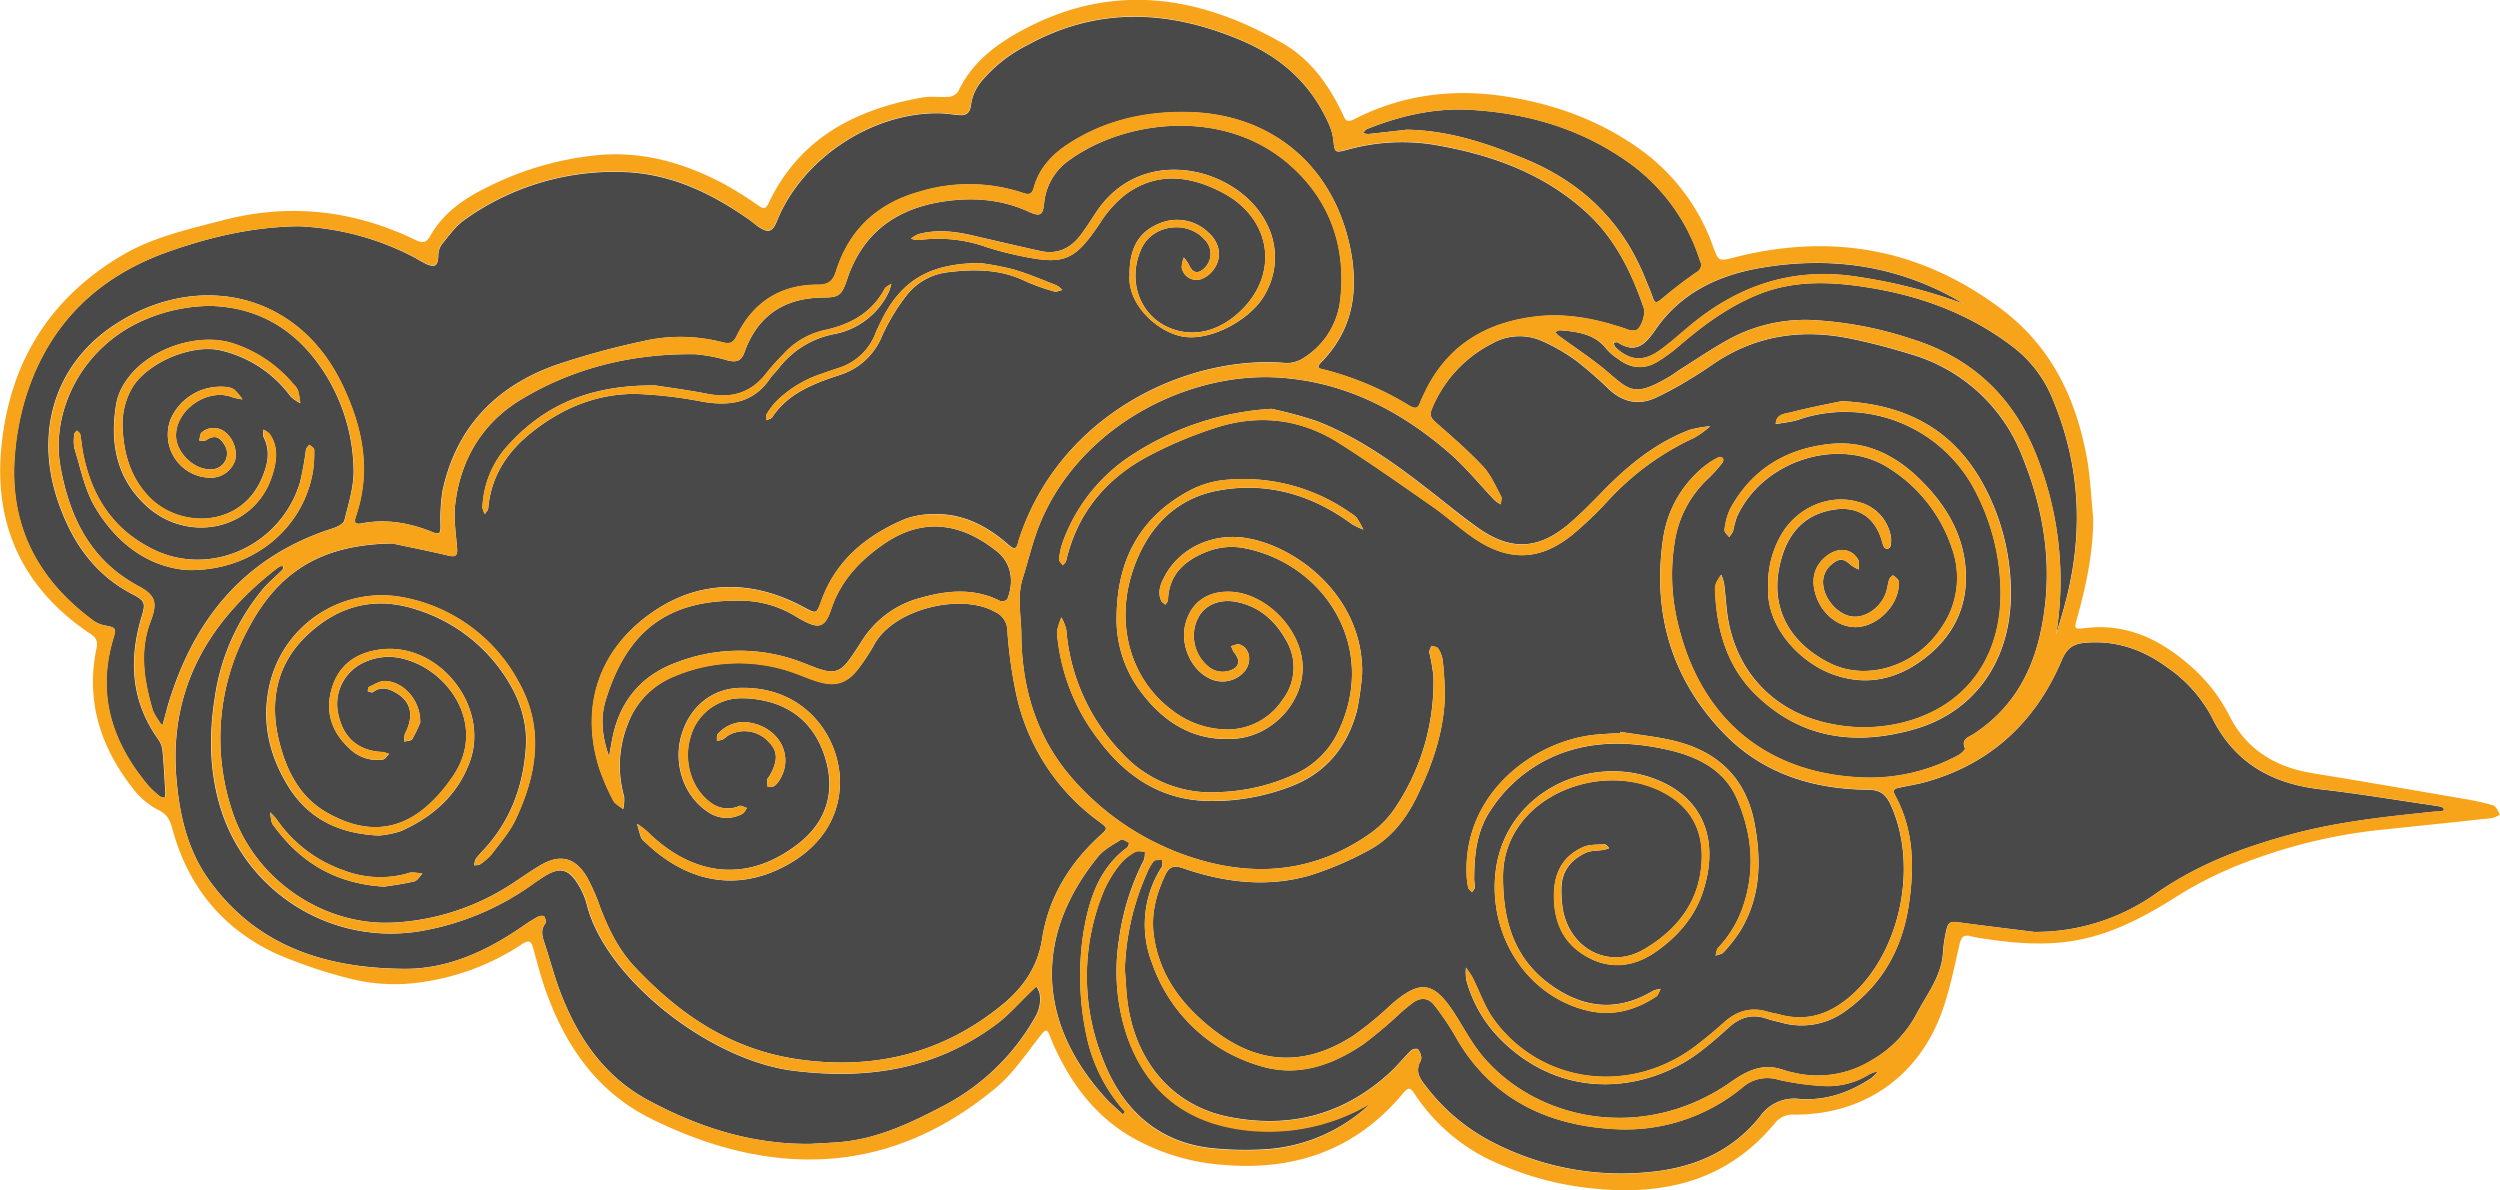 <?xml version="1.0" encoding="UTF-8"?> <svg xmlns="http://www.w3.org/2000/svg" id="Layer_1" data-name="Layer 1" viewBox="0 0 546.8 260.34"> <defs> <style>.cls-1{fill:#494949;}.cls-2{fill:#f7a41a;}</style> </defs> <path class="cls-1" d="M522.67,424.52c-5.3-.67-10.6-1.3-15.89-2-2.64-.37-2.95-.27-3.47,2.33a29.16,29.16,0,0,0-.57,4.15c-.31,5.2-3.51,9.13-5.79,13.46a25.58,25.58,0,0,1-9.81,10.14A22.47,22.47,0,0,1,470,455.29a15.49,15.49,0,0,1-2-.52c-4.4-1.62-7.82-.11-11.57,2.52-18.81,13.23-42.21,8.81-54.36-5.56-2.38-2.82-4.12-6.18-6.13-9.31-4.63-7.19-7.6-7.55-14.11-1.81a71.5,71.5,0,0,1-8.08,6.61c-10.84,7-21.16,6.32-31.2-1.78-6.46-5.21-11.14-11.45-12.39-19.92-.71-4.82.46-9.22,2.49-13.49.82-1.73,1.81-2.16,3.85-1.45,9.08,3.14,18.41,4.28,27.77,1.58a71.77,71.77,0,0,0,12.47-5.28c5-2.57,8.42-6.81,10.89-11.87,3.25-6.65,5.68-13.53,6.11-20.95a64.74,64.74,0,0,0-.44-9,6,6,0,0,0-1-2.55c-.23-.36-.95-.39-1.46-.56-.16.48-.51,1-.45,1.45a48.35,48.35,0,0,1,.9,5.13,49.35,49.35,0,0,1-8.47,29,21.93,21.93,0,0,1-5.89,5.83c-11.17,7.66-23.43,9.18-36.32,5.53a58.77,58.77,0,0,1-28-17.58c-8.05-9-11.36-20-11.46-31.8,0-4.05-1-8.24.29-12.29s2.24-8.32,3.89-12.26c8.87-21.14,32.18-32.85,51.86-31.7,14.53.86,26.8,7.17,37.59,16.53,3.58,3.1,6.6,6.87,9.89,10.31A7.52,7.52,0,0,0,406,331c0-.6.32-1.33.07-1.78-1.21-2.23-2.24-4.68-3.93-6.5-3.16-3.38-6.69-6.44-10.18-9.5-1.09-1-1.65-1.59-1-3.15a28,28,0,0,1,13.22-14.27,12.15,12.15,0,0,1,11-.46,40.48,40.48,0,0,1,7.48,4.36,92.51,92.51,0,0,1,7.09,6.2c3.07,2.8,6.48,3.53,10.29,1.73,1.88-.89,3.74-1.87,5.54-2.92,2.2-1.3,4.39-2.64,6.48-4.1,9.34-6.54,19.64-8.11,30.61-5.82,4.43.92,8.82,2.07,13.14,3.42a37.2,37.2,0,0,1,24.3,22.41c5.1,12.54,6.89,25.55,3.83,39-2.08,9.08-6.6,16.49-14.54,21.64-1,.67-2.79,1.07-1.85,3.12.11.23-.83,1.16-1.44,1.48a40.69,40.69,0,0,1-20.81,4.9c-22.16-.84-36.59-13.93-41-35.75a44.78,44.78,0,0,1-.27-15.62,23.77,23.77,0,0,1,7.54-14.2,33.2,33.2,0,0,0,3-3.39,1,1,0,0,0,0-.91,1,1,0,0,0-.9-.17,13.86,13.86,0,0,0-2.39,1.4,24.81,24.81,0,0,0-9.76,16.37c-2.4,16.35,1.88,30.82,13.35,42.67,8.41,8.7,19.39,12.14,31.31,12.26,2.85,0,4.07,1,5.16,3.39,6.26,13.84,1.74,33.55-9.87,42.62-4.3,3.36-9,4.64-14.4,3.19-.9-.25-1.83-.36-2.72-.63-3.71-1.13-6.82-.12-9.63,2.43-1.9,1.72-3.88,3.35-5.91,4.91-14.29,11-33.91,8.57-44.3-5.62-2-2.76-3.13-6.17-4.7-9.26a22.78,22.78,0,0,0-1.41-2.11,10.6,10.6,0,0,0,.08,2.71,29.19,29.19,0,0,0,7.88,13.36c14.05,13.63,32.27,10.76,43.34,2.25,2.11-1.63,4.16-3.37,6.12-5.18,2.44-2.25,5.11-3.1,8.33-2,1.09.37,2.23.63,3.36.91a16.21,16.21,0,0,0,14.2-2.79c7.87-5.74,12.17-13.59,13.57-23.11,1.2-8.19,1.09-16.27-3-23.8-.78-1.43.12-1.55,1.06-1.75,1.92-.43,3.89-.71,5.79-1.26,14.13-4,23.86-13.14,29.55-26.51,1.15-2.72,2.49-3.67,5.26-3.9,6.75-.56,12.62,1.55,17.93,5.45a30.57,30.57,0,0,1,9.68,10.86c4.92,10,13.14,14.54,23.84,15.76,8.31.95,16.57,2.35,24.86,3.55a10.81,10.81,0,0,1,1.69.36.76.76,0,0,1,.36.52c0,.08-.28.31-.45.33-.7.08-1.4.09-2.09.16-10.18,1.06-20.36,2.14-30.28,4.77-10.61,2.82-20.76,6.57-29.92,12.93A45.43,45.43,0,0,1,522.67,424.52ZM322,355.12A26.33,26.33,0,0,0,326.57,371c5.09,7.26,11.8,11.88,21.11,11.28,8.35-.53,15.24-7.95,15-15.92s-8-16-15.93-16.24c-5.05-.15-8.61,2.48-9.75,7.22-1.06,4.43,1.23,9.67,5.1,11.63a6.35,6.35,0,0,0,8.12-1.75c1.42-2.1.82-4.84-1.32-5.56-.52-.17-1.23.21-1.85.34a5.71,5.71,0,0,0,.6,1.35c1.54,1.83,1.2,3.36-1,4.05a4.85,4.85,0,0,1-4.86-1.17,8.7,8.7,0,0,1-2.07-10.2c1.43-3,4.8-4.46,8.62-3.66,4.87,1,8.31,4.05,10.68,8.29a11.6,11.6,0,0,1-.78,13.16,14.39,14.39,0,0,1-12.5,6.42,19.9,19.9,0,0,1-11.89-4.42c-8.94-6.82-12.24-18.91-8.22-30.59,3.09-9,9.14-15.47,18.51-17.23,10.6-2,20.52.83,29.29,7.31a15.08,15.08,0,0,0,2.53,1.2,23.72,23.72,0,0,0-1.41-2.51,5.18,5.18,0,0,0-1.35-1.08,40.67,40.67,0,0,0-28.1-7.18,20.81,20.81,0,0,0-7.53,2.47C327,334,322.2,343.26,322,355.12Zm158.6-46.69c-2.8.6-6.9,1.35-10.91,2.41-1.35.36-3.44.29-3.51,2.61,1.3-.22,2.61-.39,3.9-.66.79-.17,1.55-.49,2.33-.72a32,32,0,0,1,37.48,16.19,48.38,48.38,0,0,1,5.45,23.57c-.5,13.71-8.26,23.69-21.55,26.94a35.34,35.34,0,0,1-15.88.17c-12.33-2.57-20.73-11.62-22.35-24.09-.28-2.19-.42-4.4-.7-6.59a10.11,10.11,0,0,0-.61-1.86,12.58,12.58,0,0,0-1.1,1.82,4.16,4.16,0,0,0-.25,1.72c.36,8.63,2.61,16.64,9,22.8,9.92,9.64,21.88,11.11,34.66,7.43,13.06-3.76,20.53-14.71,21-28.14a49.63,49.63,0,0,0-5.57-24.59C505.73,315.38,495.58,309.15,480.59,308.43Zm-124.74,1.68a62.77,62.77,0,0,0-30,9.76,38.18,38.18,0,0,0-15.66,19.46,15,15,0,0,0-.77,3.72c0,.39.51.85.79,1.28.26-.32.66-.6.75-1,2.35-10.13,8.38-17.57,17.29-22.52a90.8,90.8,0,0,1,14.67-6.33c9.67-3.33,19.1-2.38,27.77,3.14,6.95,4.42,13.69,9.18,20.45,13.9,3.23,2.26,6.16,5,9.45,7.16,7.45,4.92,14.24,4.55,21.17-1.11a79.39,79.39,0,0,0,7.57-7.22,59.18,59.18,0,0,1,19-13.92,21.07,21.07,0,0,0,3.5-2.52,23.86,23.86,0,0,0-4.58.82c-7.42,2.85-13.43,7.75-18.91,13.39-2.43,2.5-4.88,5-7.54,7.25-6.62,5.55-12.63,5.79-19.7.81-3.23-2.27-6.29-4.79-9.4-7.23-8.06-6.34-16.3-12.43-25.95-16.16A87.09,87.09,0,0,0,355.85,310.11Zm108.64,38.83c-.51,8.87,6.86,16.43,13.72,19.08,7.52,2.91,14.49,1.35,20.65-3.45,6.73-5.25,9.78-12.33,8.68-20.88-.92-7.21-4.68-13.07-9.76-18.07-5.54-5.46-12.07-8.71-20.09-7.78-9.51,1.1-16.86,5.65-21.5,14.15a14.42,14.42,0,0,0-1.24,4.63c-.08.45.62,1,1,1.54a6.52,6.52,0,0,0,.88-1.33,28.85,28.85,0,0,1,.79-3c5.7-12.6,22.42-17.59,33.07-10.88a33,33,0,0,1,14.12,18,19,19,0,0,1-2.41,17c-5.39,8.32-16.15,11.89-24.39,7.8-8.46-4.21-13.8-12.1-10.54-23.13,1.63-5.53,5.08-9.33,11-10.39,5.41-1,9.3,1.41,10.87,6.66a6.58,6.58,0,0,0,.43,1.32,1.06,1.06,0,0,0,.73.56,1,1,0,0,0,.73-.55,5.53,5.53,0,0,0,.13-2,9.41,9.41,0,0,0-7.15-7.73c-6.11-1.8-13,1-16.58,6.71A21.56,21.56,0,0,0,464.49,348.94Zm-88.8,19.29c.41-16.65-13.84-27.86-25.15-29.82-7.46-1.3-14.78,2.13-18.06,8.36-.89,1.68-1.58,3.41-.75,5.31.15.36.61.58.93.87.2-.35.56-.7.57-1.05.19-5.76,3.93-8.8,8.68-10.62a14.88,14.88,0,0,1,7.5-.79c17.69,3.1,30.08,21.56,21,40.32a19.13,19.13,0,0,1-9.24,9.12,42.74,42.74,0,0,1-16.49,4,26.44,26.44,0,0,1-21.6-8.63A43.72,43.72,0,0,1,311,358.5a10.5,10.5,0,0,0-1.07-2.77,20.06,20.06,0,0,0-.91,2.78,7.34,7.34,0,0,0,.1,2.08,43.93,43.93,0,0,0,9,22c5.84,7.83,13.34,12.9,23.41,13.28a47.5,47.5,0,0,0,18.11-3c8-2.9,12.75-8.68,14.92-16.69A67,67,0,0,0,375.69,368.23Zm30.83,44.82c-.52-17.56,20.94-26.56,35.18-19C447.2,397,450,401.61,450,408c-.09,9.37-5.06,15.87-12.64,20.33-7.32,4.3-15.66.3-17.61-8a23.7,23.7,0,0,1-.46-5.19c0-3.81,2-6.38,5.3-7.91,1.19-.55,2.69-.44,4.05-.67a7.56,7.56,0,0,0,1.11-.36c-.33-.3-.68-.86-1-.84-1.6.1-3.34,0-4.73.61-4.82,2.18-6.52,6.19-6.35,11.36.18,5.75,2.51,10.12,7.57,12.82S435.41,432,440,428.81s8.41-7.52,10.21-13c3.84-11.59,0-21.34-11.66-25.16-14.48-4.75-32.48,4.15-33.78,21.93-1,13.6,7.44,26.15,20.31,29.16,5.43,1.27,10.37-.08,14.92-3.09.48-.31.65-1.11,1-1.68a6.2,6.2,0,0,0-1.74.46c-7,4.19-13.91,4-20.73-.26C410.36,432.05,406.61,424.46,406.52,413.05Zm25.65-32.3-.06.27c-1.85.13-3.72.2-5.56.39-13.1,1.35-28.76,12.58-28,30.68a15,15,0,0,0,.35,2.75c.08.36.53.64.81,1,.22-.33.57-.64.61-1a17.15,17.15,0,0,0-.12-1.73c0-5.4.51-10.71,3.69-15.36a31.68,31.68,0,0,1,14.59-12c8-3.18,16.17-2.87,24.35-1,6.32,1.48,12.05,4.33,14.79,10.55,3.26,7.41,4.11,15.22,1.56,23.13a24.78,24.78,0,0,1-5.6,9.54c-.39.41-.41,1.16-.6,1.75.6-.24,1.39-.31,1.76-.74a33.72,33.72,0,0,0,3.63-4.64c4.51-7.4,4.69-15.41,3.13-23.63-1.75-9.28-7.39-15.14-16.31-17.65C441,381.86,436.51,381.49,432.17,380.75Zm51.56-22.9c4.57-.09,9.2-4.67,9.33-9.23a1.88,1.88,0,0,0-.1-1,3.3,3.3,0,0,0-1.14-1.06c-.11-.06-.72.51-.85.87-.29.88-.38,1.82-.66,2.7-1,3.25-4.3,5.68-7.27,5.43s-6.11-3.48-6.49-6.83a5,5,0,0,1,1.87-4.63c1.63-1.38,2.62-1.27,4.2.21a8.29,8.29,0,0,0,1.71.95c0-.74.16-1.62-.17-2.19-1.4-2.47-4.39-2.74-6.92-.75-2.71,2.13-3.49,5.19-2.25,8.77C476.41,355.17,480,357.92,483.73,357.85Z" transform="translate(-77.77 -220.69)"></path> <path class="cls-1" d="M163.6,339.56c4.05.87,8.12,1.67,12.15,2.63,1.58.37,2.14.13,2-1.61-.26-3.23-.79-6.54-.4-9.71,1.19-9.8,6-17.75,14.41-22.81,11.57-7,24.43-10.05,38-9.9a35,35,0,0,1,7.16,1.36c1.81.42,2.94.29,3.71-1.85,2.84-7.91,8.63-11.78,17-11.9,3.75,0,4.25-.53,5.43-4,3.4-10.12,10.69-15.42,21-17,6.46-1,12.74-.52,18.78,2.25,2.45,1.12,3.06.71,3.31-1.93a12.92,12.92,0,0,1,5.76-9.55c11.93-8.56,33.81-11.56,48.35,1.53,8.82,7.95,12.14,18.46,10.56,30a17.28,17.28,0,0,1-8.47,12.24,6.48,6.48,0,0,1-3.61.75c-21.37-1.7-49,11.17-58,38.33-.11.33-.2.67-.29,1-.38,1.49-.91,1.48-2.06.48-4.76-4.2-10.17-7-16.72-6.72a17.69,17.69,0,0,0-6.11,1.12c-8.31,3.55-14.93,8.93-18.12,17.77-1.09,3-1.09,2.94-3.95,1.4-11.37-6.1-23-5.94-33.33,1.37-11.36,8.05-15.45,20.29-11.4,33.58a47.55,47.55,0,0,0,3.15,7.35c.41.8,1.43,1.28,2.17,1.91a8.83,8.83,0,0,0,.2-2.77,24.57,24.57,0,0,1,.78-15.75,18,18,0,0,1,10.12-10.5,35.79,35.79,0,0,1,26.55-.71c1.64.58,3.24,1.3,4.91,1.8,3.93,1.19,6.45.41,8.9-2.82a42.29,42.29,0,0,0,3.45-5.24c4.25-7.81,19.05-11.36,26.45-7.12a4.49,4.49,0,0,1,2.66,4A99.23,99.23,0,0,0,300.14,373a46.54,46.54,0,0,0,18,27.38c2.07,1.53,1.93,1.49.07,3.21-6.63,6.09-11.15,13.6-12.51,22.42-1,6.45-4.44,11-9,14.68-12.79,10.32-27.42,14-43.79,11.77-14.94-2-26.39-9.71-36.35-20.34-3.48-3.71-5.67-8.18-7.48-12.88a43.4,43.4,0,0,0-2.92-6.69c-2.62-4.39-5.94-5.15-10.3-2.55-2.1,1.25-4.09,2.68-6.14,4a52.16,52.16,0,0,1-25.55,8.46c-15.62.95-30.81-9.43-35.65-24.49a50.1,50.1,0,0,1,3.46-39.6C138.83,345.23,148.62,339.81,163.6,339.56Zm-3,63.88a20,20,0,0,0,4.95-1c6.91-3.12,12.34-7.85,15-15.2,4.35-12.11-6.8-26.13-19.57-24.49-5.22.67-9.17,3.32-10.68,8.67-1.44,5.09.06,9.43,3.87,12.95a8.6,8.6,0,0,0,7.36,2.45c.49-.08.89-.8,1.34-1.23a6.7,6.7,0,0,0-1.48-.42c-5.07-.19-8.45-3-9.56-8a10,10,0,0,1,5.55-11.59,12.66,12.66,0,0,1,8.87-.73c10,2.69,18,14.77,10.59,25.61-7.76,11.36-16.89,14.12-27.7,7.89-5.72-3.31-8.54-8.83-10.15-14.9-2.38-8.93-.94-17.3,5.93-23.81S159.8,351,169,354.06a36,36,0,0,1,18.14,13c3.68,5,6,10.58,5.65,16.87-.51,8.47-3.28,16.14-9.12,22.5a22.55,22.55,0,0,0-1.83,2.1,3.86,3.86,0,0,0-.35,1.44c.43-.07,1,0,1.27-.23a12.71,12.71,0,0,0,2.6-2.29c1.81-2.41,3.87-4.75,5.14-7.44,4.65-9.87,6.37-20,.72-30.1a36.26,36.26,0,0,0-25-18.51,25.16,25.16,0,0,0-29.19,17.85c-2.28,8.38-.68,16.17,3.76,23.41C145.13,399.62,151.59,403,160.56,403.44Zm164.27-122.8c-.71,6.54,6.14,12.81,11.77,13.69,6.26,1,15.2-4.05,18-9.62a16,16,0,0,0,.21-15.06c-6-12.21-27-17.8-37.17-2.77-1.16,1.74-2.27,3.52-3.53,5.19-2.21,2.95-5.12,4.34-8.83,3.52-4.88-1.08-9.74-2.21-14.61-3.35-4-.94-8-1.43-12.06-.34a6.46,6.46,0,0,0-1.64,1,6.24,6.24,0,0,0,1.77.29,31.48,31.48,0,0,1,14.78,1.55,72,72,0,0,0,7.41,1.93c9.68,2.05,11.89,1,17.42-7.22a24.76,24.76,0,0,1,5.51-6.19c6.92-5.12,14.29-4.15,21.37-.38,11.25,6,12.41,19,2.49,27-3.59,2.9-7.95,4.3-12.43,3.12-7.91-2.09-11.26-10.46-7.93-17.87,2.4-5.35,10-6.35,13.82-2.06a4.35,4.35,0,0,1,0,6.25c-1.43,1.4-2.63,1.1-3.42-.75a8.58,8.58,0,0,0-1.1-1.55,6.15,6.15,0,0,0-.47,2.22,3.3,3.3,0,0,0,4.87,2.23,5.61,5.61,0,0,0,1.39-1c2.64-2.6,2.53-6.28-.41-8.91A9.86,9.86,0,0,0,331,269.72C326.39,271.7,324.8,275.67,324.83,280.64ZM261.49,391.73c0-9.45-7.27-20.9-21.8-20.59-6.41.14-11.3,4.36-13,10.76-1.64,6.24.83,13.05,5.86,16.33a7.08,7.08,0,0,0,7.59.45c.43-.23.67-.84,1-1.27-.57-.16-1.24-.6-1.69-.44a6.11,6.11,0,0,1-6-.56c-4.26-2.9-6.27-8.88-4.72-14.3a11.51,11.51,0,0,1,11.29-8.7,22.76,22.76,0,0,1,4.5.46c7.38,1.45,11.95,6.16,13.9,13.16,2,7.16-.05,13.48-5.91,18.09-11.1,8.74-23.1,7.41-33.21-2.6a18.14,18.14,0,0,0-2.21-1.65c.3,1,.54,2.06.91,3.06A3.41,3.41,0,0,0,219,405c6.79,6.54,16.39,10.88,27.47,6.51C255.89,407.74,261.47,400.6,261.49,391.73ZM221.11,305c-13.79-.14-23.92,4-32,12.84a21.38,21.38,0,0,0-5.82,13.84,4.2,4.2,0,0,0,.53,1.45c.26-.42.71-.82.74-1.25.59-6.95,4.08-12.27,9.34-16.5,6.71-5.4,14.39-8.63,23.06-8.53a93.29,93.29,0,0,1,14.48,1.7c5.95,1,11.11.31,14.77-5.09.52-.77,1.23-1.4,1.81-2.12a20,20,0,0,1,12.14-7.56,16.63,16.63,0,0,0,12-9.21,9.87,9.87,0,0,0,.56-1.82c-.49.37-1.18.63-1.45,1.12-2.83,5.21-7.42,7.76-13,9a17.24,17.24,0,0,0-9.2,5.34,51.27,51.27,0,0,0-3.5,3.88c-3.28,4.4-7.53,5.83-12.87,4.79C228.25,306,223.75,305.41,221.11,305Zm71.07-26.77c-11.41.06-17.57,4-21.93,13.2-.35.73-.73,1.45-1,2.21a12.64,12.64,0,0,1-8.13,7.56c-1.32.45-2.64.88-3.95,1.36a25.28,25.28,0,0,0-9.68,6,16.6,16.6,0,0,0-2.06,2.77c-.19.31,0,.85,0,1.29.43-.21,1-.32,1.25-.67,2.39-3.67,5.91-5.83,9.82-7.46,1.61-.67,3.25-1.23,4.91-1.77a14.77,14.77,0,0,0,9.35-8.69,44.12,44.12,0,0,1,5.18-8.58,13.32,13.32,0,0,1,9.16-5.21c5.82-.74,11.57-.69,17.05,2a44.13,44.13,0,0,0,6.22,2.21c.5.15,1.16-.21,1.75-.33a5,5,0,0,0-1.23-1c-3.14-1.22-6.24-2.57-9.46-3.49A62.55,62.55,0,0,0,292.18,278.23ZM161.84,414.62c1.77-.29,4.18-.58,6.54-1.15.69-.16,1.2-1.11,1.79-1.7a22.67,22.67,0,0,0-2.31-.26,5.12,5.12,0,0,0-1.35.33,22.25,22.25,0,0,1-13.66-.81,29.6,29.6,0,0,1-14.66-11.26,12,12,0,0,0-1.36-1.41c.11.73.19,1.47.37,2.19a2.56,2.56,0,0,0,.54.88C143.56,409.36,151.21,414,161.84,414.62Zm78.56-36a7.69,7.69,0,0,0-5.62,2.58c-.29.3-.17,1-.23,1.48a4.79,4.79,0,0,0,1.22-.22c.51-.25.92-.7,1.42-1a7.19,7.19,0,0,1,8.61,1.39c2.12,2.11,2.2,4.12.31,7.51-.17.3-.5.57-.53.88a8.62,8.62,0,0,0,.12,1.6c.51-.08,1.15,0,1.51-.29a5.08,5.08,0,0,0,1.27-1.62C251.57,385.44,247.62,379,240.4,378.6Zm-70.72.15c.14-4.89-3.74-9.12-7.8-9.11-1.15,0-2.31.79-3.43,1.3-.19.09-.19.61-.27.93.38.08.92.36,1.13.21,1.64-1.26,3.23-.91,4.85,0,3.52,1.91,4.26,5.09,2.19,9.05a4.6,4.6,0,0,0-.13,1.76c.59-.18,1.49-.17,1.73-.56A34.71,34.71,0,0,0,169.68,378.75Z" transform="translate(-77.77 -220.69)"></path> <path class="cls-1" d="M143,270.18a59.75,59.75,0,0,1,25.74,7,27.69,27.69,0,0,0,2.44,1.34c1.82.71,2.35.23,2.46-1.76a4.51,4.51,0,0,1,.7-2.53c1.61-2,3.15-4.16,5.19-5.57a56.32,56.32,0,0,1,35.16-10.32c10.05.46,18.84,4.7,27,10.44.66.47,1.25,1,1.93,1.49,2.23,1.49,3.1,1.2,4.12-1.31,5.5-13.57,20.74-23.7,35.41-23.48,1.39,0,2.78.24,4.16.37,1.81.18,2.65-.34,2.87-2.44a10.33,10.33,0,0,1,2.23-4.9,31.69,31.69,0,0,1,10.06-7.94c15.51-8.52,31.11-7.73,47-.95,8.91,3.81,15.39,9.83,19.18,18.73a11.55,11.55,0,0,1,.79,3.29c.25,2.37.34,2.52,2.84,1.86a44.35,44.35,0,0,1,18.67-1.22c12.44,2.06,24.11,6.08,33.69,14.77,6.31,5.72,9.94,13.07,12.65,21,.46,1.36-.53,4.44-1.68,4.89a3.77,3.77,0,0,1-2.24-.31c-6.23-2.1-12.58-3.44-19.19-2.74-11.46,1.22-20.2,6.51-25.1,17.31a16.07,16.07,0,0,0-.71,1.59c-.48,1.39-1.2,1.32-2.34.64a68.57,68.57,0,0,0-18.55-7.86c-.83-.2-2.07-.27-.73-1.64,7.24-7.39,8.32-16.3,6.15-25.9-4-17.69-17.61-28.62-35.75-28.81-9.16-.1-17.77,1.86-25.55,6.87-3.62,2.34-6.49,5.31-7.68,9.58-.39,1.42-.9,1.76-2.42,1.24a37.19,37.19,0,0,0-22.65-.26c-9.06,2.55-15.28,8.18-18.15,17.19-.7,2.22-1.53,3.14-4,3.14-8.21,0-14.23,3.84-17.8,11.22-.84,1.74-1.74,1.73-3.24,1.34A36.64,36.64,0,0,0,218,295.4a166.47,166.47,0,0,0-19.13,5.29c-12.88,4.72-21.4,13.69-24.32,27.38a40.29,40.29,0,0,0-.43,7.63c0,1.26,0,2.08-1.67,1.41-5-2.05-10.23-3-15.68-1.93-1.87.36-1.44-.78-1.08-1.87,3.34-10.05,1.25-19.56-3.17-28.7-9.94-20.52-32.12-24.53-49.85-12.78-13.09,8.69-17.51,23.75-12,39.14,3,8.48,7.89,15.48,16.16,19.74,2.79,1.44,2.75,2.05,1.87,5-2.79,9.38-2.25,18.34,3.6,26.58a5.34,5.34,0,0,1,1,2.5c.3,3.12.45,6.26.63,9.39a4.85,4.85,0,0,1-.15,1c-.33-.09-.73-.08-1-.28a19.12,19.12,0,0,1-2.57-2.35c-7.9-9.39-11.34-19.88-7.72-32.06.74-2.47.62-2.56-1.83-3a6.48,6.48,0,0,1-2.5-1.07c-12.24-9-18.47-20.95-17.16-36.34a59,59,0,0,1,1.93-11c4.69-16.55,15.43-27.57,31.51-33.29C123.46,272.61,132.73,270.34,143,270.18Z" transform="translate(-77.77 -220.69)"></path> <path class="cls-1" d="M123.9,287.6c10.14.32,18,4.89,23.79,13.07a40.71,40.71,0,0,1,7.41,22.55c.13,3.73-1.09,7.55-2,11.26-.18.77-1.6,1.47-2.59,1.79-19.33,6.18-30.47,19.94-36.07,38.86-.07.22-.11.45-.17.67-.32,1.2-.64,2.4-1,3.59a14.61,14.61,0,0,1-2.1-3.35c-1.88-6.44-3-12.92-.46-19.49,1.55-4.06,1.07-5.67-2.73-7.71C97.57,343.22,93,333.9,91,322.73c-2.19-12.35,4.9-26.44,18.65-32.2A36.92,36.92,0,0,1,123.9,287.6Zm-19.32,26.21a15.79,15.79,0,0,1,2.33-8.69c3.56-5.29,12.78-9.16,19-7.81a26.24,26.24,0,0,1,15.41,10.09,8.73,8.73,0,0,0,2.11,1.47,18.77,18.77,0,0,0-.49-2.73,4.45,4.45,0,0,0-1-1.4,28.89,28.89,0,0,0-13.1-8.9c-8-2.65-19.13,1.32-23.69,8.42a12.89,12.89,0,0,0-1.91,4.45c-1.52,8.48-.14,16.38,6.35,22.46,9.22,8.64,24,5.5,27.73-6.55.94-3,1.41-6.17-.59-9a4.81,4.81,0,0,0-1.35-.95c0,.52-.17,1.13,0,1.54,1.55,3,1,5.88-.2,8.75-4.52,11.23-18,11.44-24.81,4.43C106.34,325.12,104.75,319.86,104.58,313.81Zm14.21,31.56c14.26.32,25.53-9.23,27.46-21.87a25.84,25.84,0,0,0,.23-4.49c0-.36-.69-.7-1.06-1.06-.25.35-.65.67-.73,1.06a70.73,70.73,0,0,1-1.3,7.17c-4.16,13.79-19.47,20.8-32,14.72-8.85-4.29-13.59-11.63-15.44-21.06-.27-1.37-.37-2.77-.63-4.14-.06-.31-.46-.57-.71-.85-.2.25-.57.5-.58.76a9.05,9.05,0,0,0,0,3.12c1.35,4.29,2.22,8.91,4.43,12.73C103.28,339.74,110.54,344.81,118.79,345.37Zm-2.52-29.46c0-5.7,7-10.42,12.3-8.34a13.71,13.71,0,0,0,2.24.48,13.43,13.43,0,0,0-1.84-2.18,4,4,0,0,0-2-.56,11.89,11.89,0,0,0-11.83,6.94,9.42,9.42,0,0,0,8.77,12.93,5.61,5.61,0,0,0,5.29-3.82,6.36,6.36,0,0,0-2.24-6.21,4,4,0,0,0-5.11.15c-.37.39-.35,1.16-.52,1.76.53,0,1.18.14,1.55-.11,1.8-1.24,3-.65,4,1.06a3.47,3.47,0,0,1-3.2,5.33C120,323.35,116.24,319.54,116.27,315.91Z" transform="translate(-77.77 -220.69)"></path> <path class="cls-1" d="M255,470.88c-12.81.15-24.58-3.66-35.65-9.66-9.18-5-14.9-13.14-18.69-22.67-1.46-3.66-2.46-7.5-3.68-11.26-.51-1.55-1.11-3.06.07-4.63.23-.3,0-1.1-.24-1.52-.12-.19-.91-.18-1.26,0a31.66,31.66,0,0,0-3.25,2c-7.89,5.49-16.49,9.53-26.17,9.45-17-.14-32.15-4.81-42.64-19.43-4.71-6.55-6.43-14.15-7.11-22-1.7-19.39,6.68-34.15,21.52-45.82a8.09,8.09,0,0,1,1.15-.79,1.5,1.5,0,0,1,.64,0c0,.26,0,.62-.17.78-1.31,1.32-2.76,2.51-4,3.91a47.5,47.5,0,0,0-10.8,24.2c-1.35,8.6-1.11,17.15,1.78,25.49a39,39,0,0,0,43.43,25.38,59.06,59.06,0,0,0,23.94-9.94c1-.74,2.09-1.48,3.18-2.14,3.11-1.89,5.05-1.46,7,1.65a15.93,15.93,0,0,1,2,4.42c3.93,16.28,26.86,34.32,45.29,36.59,16.06,2,30.82-.25,44-9.92,3-2.16,5.4-5,8.09-7.57l1-.95a4.91,4.91,0,0,1,.7,1.44,7.47,7.47,0,0,1-.81,5,49,49,0,0,1-19.9,19.51c-7.11,3.73-14.34,7.25-22.5,8.06C259.62,470.66,257.29,470.74,255,470.88Z" transform="translate(-77.77 -220.69)"></path> <path class="cls-1" d="M323.8,432.75a55.9,55.9,0,0,1,4.78-21,10.24,10.24,0,0,1,1.54-2.72c.31-.35,1.19-.21,1.82-.29,0,.54.16,1.2-.09,1.6a23.16,23.16,0,0,0-2.06,21.1,35.45,35.45,0,0,0,23.36,22.3c8.23,2.65,15.89,0,22.79-4.66a93.29,93.29,0,0,0,7.74-6.49,40.55,40.55,0,0,1,3.21-2.67c1.67-1.14,3.35-1,4.61.65a56.2,56.2,0,0,1,4.33,6.33c7.66,13.94,20.23,20,35.3,20.75a40.22,40.22,0,0,0,27.6-9,8.28,8.28,0,0,1,8-1.82,57.35,57.35,0,0,0,10.31,1.4,17.13,17.13,0,0,0,9.63-2.61,10.46,10.46,0,0,1,1.86-.64,9.83,9.83,0,0,1-1.49,1.53c-4.79,3.14-10,5-15.8,4.52a9.09,9.09,0,0,0-8.46,3.77c-6,7.56-14.18,11.16-23.52,12.16a61.24,61.24,0,0,1-36.39-7.18,42.93,42.93,0,0,1-13.09-11.35c-1.31-1.64-2.62-3.32-1.33-5.63a1.92,1.92,0,0,0,.09-1.36c-.15-.51-.43-1.2-.82-1.35a1.76,1.76,0,0,0-1.48.5c-1.64,1.64-3.1,3.47-4.82,5-10.06,9.07-21.86,12-35,9.35-12.14-2.45-20.34-12-22.07-25.28C324.07,437.4,324,435.07,323.8,432.75Z" transform="translate(-77.77 -220.69)"></path> <path class="cls-1" d="M211,386.18c-1.48-4.16-2-8.38-.73-12.43,4.85-15.75,14.23-21.76,28.92-21.68a23.08,23.08,0,0,1,12.62,3.44c.49.31,1,.59,1.52.86,3.56,1.94,4.91,1.55,6.22-2.39,2.09-6.29,6.31-10.73,11.62-14.37,8.87-6.08,17.24-4.26,24.71,1.73,3,2.42,3.79,6.45,2.2,10.4a1.63,1.63,0,0,1-1.51.42c-5.68-2.88-11.49-2.39-17.34-.74a21.66,21.66,0,0,0-12.76,9.13c-1,1.56-2,3.16-3.11,4.64-1.8,2.37-3.2,2.8-6.09,1.91-1.66-.52-3.26-1.24-4.9-1.83a38.08,38.08,0,0,0-26.65.32c-7.67,2.81-12.38,8.41-14,16.5C211.44,383.45,211.21,384.82,211,386.18Z" transform="translate(-77.77 -220.69)"></path> <path class="cls-1" d="M527.52,359.31a73.74,73.74,0,0,0-3.61-37.06c-4.87-13.84-14.16-23.19-28.34-27.52a81.86,81.86,0,0,0-21.86-4.06,34.87,34.87,0,0,0-18.38,4.55c-3.43,1.94-6.71,4.16-10.06,6.27-.68.43-1.32.95-2,1.36-8.08,4.85-9,3.33-14.11-1-3.36-2.81-7.06-5.22-10.6-7.83a6.51,6.51,0,0,1-.67-.71c.37-.13.74-.42,1.09-.39,3.85.33,7.65.77,10.25,4.23a12.33,12.33,0,0,0,2.38,2c2.78,2.15,5.74,2.46,8.75.61a34.41,34.41,0,0,0,4.49-3.28c5.31-4.57,10.9-8.71,17.45-11.37,7.83-3.18,15.86-2.85,24-1.55,11.68,1.85,22.42,5.84,31.87,13.1a27.19,27.19,0,0,1,8.65,11.56c6.12,14.75,6.67,29.78,2.47,45.08C528.74,355.35,528.11,357.33,527.52,359.31Z" transform="translate(-77.77 -220.69)"></path> <path class="cls-1" d="M385.4,249.06c-2.76.32-5.52.65-8.29.94a5.09,5.09,0,0,1-1.26-.2c.32-.31.59-.76,1-.92,7.2-2.88,14.72-4.61,22.44-4.17,12.37.7,24,4,34.32,11.25a41.77,41.77,0,0,1,16,21.78,1.77,1.77,0,0,1-.81,2.51c-2.66,1.85-5.23,3.84-7.71,5.93-1.1.93-1.43.71-1.84-.49-.53-1.54-1.2-3-1.81-4.53-5-12.16-13.74-20.51-25.75-25.55C403.26,252.09,394.69,249.2,385.4,249.06Z" transform="translate(-77.77 -220.69)"></path> <path class="cls-1" d="M377.58,462a36.69,36.69,0,0,1-22.34,10,70,70,0,0,1-11.49-.1c-12.41-1-20.38-8.37-24.64-19.25a48.77,48.77,0,0,1,.23-37.45,25.78,25.78,0,0,1,3.47-5.59,11.2,11.2,0,0,1,3.22-2.6c.54-.32,1.41-.08,2.13-.09a5.14,5.14,0,0,1-.18,1.83,53.93,53.93,0,0,0-5.48,17.56,44.4,44.4,0,0,0,1.79,21c4.41,12.44,13.36,19.18,26.43,20.53A43.37,43.37,0,0,0,377.58,462Z" transform="translate(-77.77 -220.69)"></path> <path class="cls-1" d="M323.37,464.44c-1.31-1.25-2.72-2.41-3.93-3.75-14.93-16.55-15.44-35.5-1.5-52.64,1.27-1.56,3.23-2.59,5-3.69.33-.22,1.19.35,1.76.65a1.64,1.64,0,0,1-.35,1c-6.41,4.74-8.48,11.77-9.67,19.06a62.84,62.84,0,0,0,.75,22.21,36,36,0,0,0,8.42,16.59Z" transform="translate(-77.77 -220.69)"></path> <path class="cls-1" d="M507.24,287.13a116.38,116.38,0,0,0-23-5.87c-13.81-2.22-25.71,1.6-36.35,10.26-2.43,2-4.73,4.14-7.29,5.93-3.49,2.43-6.43,2.08-9.45-.77-.26-.24-.32-.69-.47-1.05.33,0,.75-.18,1,0,3.83,2.44,5.93.45,8.09-2.7,5.66-8.29,14-12.16,23.66-13.74,14.47-2.36,28.22-.54,41.2,6.42C505.49,286.06,506.36,286.61,507.24,287.13Z" transform="translate(-77.77 -220.69)"></path> <path class="cls-2" d="M535.6,334.07c0,7.45-1.53,14.59-3.49,21.68-.73,2.62-.71,2.59,1.93,2.29,8.7-1,15.92,2.37,22.33,7.88a36,36,0,0,1,8.9,11.11c3.82,7.64,10.16,11.46,18.38,12.79,11,1.78,22,3.7,33,5.59a52,52,0,0,1,6.46,1.44c.63.2,1,1.3,1.46,2a6,6,0,0,1-1.73.77c-8.31.91-16.62,1.76-24.93,2.63a116.43,116.43,0,0,0-31.66,8.11,82.81,82.81,0,0,0-12.64,6.57c-6.55,4.12-13.27,7.73-20.91,9.27-7.3,1.47-14.59.82-21.86-.34a20.8,20.8,0,0,1-2.06-.4c-1.68-.45-2.08.33-2.45,1.89-1.17,5.08-2.18,10.26-4,15.13-5.23,13.94-17.1,22-31.95,22a5,5,0,0,0-4.3,1.74c-11.11,13.52-25.84,16.27-42.2,14.15a67.73,67.73,0,0,1-17.44-4.76,41.07,41.07,0,0,1-19.21-15.57c-.9-1.37-1.27-1.8-2.59-.22-10.38,12.48-23.92,17.08-39.79,15.61a46.78,46.78,0,0,1-20.12-6.35c-7.76-4.68-12.84-11.66-16.5-19.78-.33-.75-.62-1.51-.92-2.26-.54-1.4-1-1.06-1.77-.08-3.22,4-6.05,8.41-9.91,11.63-13.57,11.29-29.06,17.14-47,15.4-10-1-19.29-4.12-28.22-8.49-11.52-5.64-18.47-15.27-22.87-27-1.26-3.36-2.18-6.86-3.12-10.34-.47-1.69-.94-1.95-2.53-.93a53,53,0,0,1-22,8.29,39.68,39.68,0,0,1-15.92-.88,103.82,103.82,0,0,1-15.8-5.36c-11.72-5.46-19.27-14.68-22.67-27.21-.52-1.92-1.1-3.32-3.26-4.31a16.49,16.49,0,0,1-5.69-5c-6.85-8.88-10-18.81-7.71-30.07.3-1.5.26-2.32-1.28-3.35-14.4-9.64-21.1-23.19-19.52-40.5,1.69-18.48,10.32-32.8,26.46-42.32,6.8-4,14.44-5.68,22-7.65,14.59-3.82,28.6-2.21,42.1,4.28,1.56.74,2.36.77,3.29-.89,2.67-4.73,6.91-7.82,11.63-10.21a68.6,68.6,0,0,1,25.27-7.46c9.81-.84,18.9,1.83,27.47,6.41a80.54,80.54,0,0,1,7.37,4.63c1.12.78,1.6.87,2.26-.52,6.73-14.17,18.92-20.49,33.6-23.09,1.91-.34,3.95,0,5.91-.16a2.85,2.85,0,0,0,2-1.26c3-6.33,8.26-10.25,14.19-13.42,19.51-10.42,38.41-7.56,56.76,3,6.12,3.52,10.11,9.17,13.11,15.5.51,1.08.74,2,2.46,1.11,10.48-5.4,21.63-6.79,33.21-5,10.84,1.69,20.88,5.35,29.83,11.9a44.28,44.28,0,0,1,15.52,21c1.21,3.25,1.22,3.16,4.75,2.27,21.26-5.38,40.76-1.89,58.4,11.42,11.2,8.46,16.49,20.16,18.77,33.52C535,325.93,535.2,330,535.6,334.07Zm-12.93,90.45a45.43,45.43,0,0,0,26.91-8.59c9.16-6.36,19.31-10.11,29.92-12.93,9.92-2.63,20.1-3.71,30.28-4.77.69-.07,1.39-.08,2.09-.16.17,0,.47-.25.45-.33a.76.76,0,0,0-.36-.52,10.81,10.81,0,0,0-1.69-.36c-8.29-1.2-16.55-2.6-24.86-3.55-10.7-1.22-18.92-5.78-23.84-15.76a30.57,30.57,0,0,0-9.68-10.86c-5.31-3.9-11.18-6-17.93-5.45-2.77.23-4.11,1.18-5.26,3.9-5.69,13.37-15.42,22.47-29.55,26.51-1.9.55-3.87.83-5.79,1.26-.94.2-1.84.32-1.06,1.75,4.1,7.53,4.21,15.61,3,23.8-1.4,9.52-5.7,17.37-13.57,23.11a16.21,16.21,0,0,1-14.2,2.79c-1.13-.28-2.27-.54-3.36-.91-3.22-1.09-5.89-.24-8.33,2-2,1.81-4,3.55-6.12,5.18-11.07,8.51-29.29,11.38-43.34-2.25A29.19,29.19,0,0,1,398.51,435a10.6,10.6,0,0,1-.08-2.71,22.78,22.78,0,0,1,1.41,2.11c1.57,3.09,2.68,6.5,4.7,9.26,10.39,14.19,30,16.59,44.3,5.62,2-1.56,4-3.19,5.91-4.91,2.81-2.55,5.92-3.56,9.63-2.43.89.27,1.82.38,2.72.63,5.36,1.45,10.1.17,14.4-3.19,11.61-9.07,16.13-28.78,9.87-42.62-1.09-2.39-2.31-3.36-5.16-3.39-11.92-.12-22.9-3.56-31.31-12.26-11.47-11.85-15.75-26.32-13.35-42.67a24.81,24.81,0,0,1,9.76-16.37,13.86,13.86,0,0,1,2.39-1.4,1,1,0,0,1,.9.17,1,1,0,0,1,0,.91,33.2,33.2,0,0,1-3,3.39,23.77,23.77,0,0,0-7.54,14.2,44.78,44.78,0,0,0,.27,15.62c4.41,21.82,18.84,34.91,41,35.75a40.69,40.69,0,0,0,20.81-4.9c.61-.32,1.55-1.25,1.44-1.48-.94-2.05.81-2.45,1.85-3.12,7.94-5.15,12.46-12.56,14.54-21.64,3.06-13.42,1.27-26.43-3.83-39a37.2,37.2,0,0,0-24.3-22.41c-4.32-1.35-8.71-2.5-13.14-3.42-11-2.29-21.27-.72-30.61,5.82-2.09,1.46-4.28,2.8-6.48,4.1-1.8,1-3.66,2-5.54,2.92-3.81,1.8-7.22,1.07-10.29-1.73a92.51,92.51,0,0,0-7.09-6.2,40.48,40.48,0,0,0-7.48-4.36,12.15,12.15,0,0,0-11,.46A28,28,0,0,0,391,310.08c-.68,1.56-.12,2.19,1,3.15,3.49,3.06,7,6.12,10.18,9.5,1.69,1.82,2.72,4.27,3.93,6.5.25.45,0,1.18-.07,1.78a7.52,7.52,0,0,1-1.35-.93c-3.29-3.44-6.31-7.21-9.89-10.31-10.79-9.36-23.06-15.67-37.59-16.53-19.68-1.15-43,10.56-51.86,31.7-1.65,3.94-2.62,8.16-3.89,12.26s-.32,8.24-.29,12.29c.1,11.79,3.41,22.84,11.46,31.8a58.77,58.77,0,0,0,28,17.58c12.89,3.65,25.15,2.13,36.32-5.53a21.93,21.93,0,0,0,5.89-5.83,49.35,49.35,0,0,0,8.47-29,48.35,48.35,0,0,0-.9-5.13c-.06-.46.29-1,.45-1.45.51.17,1.23.2,1.46.56a6,6,0,0,1,1,2.55,64.74,64.74,0,0,1,.44,9c-.43,7.42-2.86,14.3-6.11,20.95-2.47,5.06-5.86,9.3-10.89,11.87a71.77,71.77,0,0,1-12.47,5.28c-9.36,2.7-18.69,1.56-27.77-1.58-2-.71-3-.28-3.85,1.45-2,4.27-3.2,8.67-2.49,13.49,1.25,8.47,5.93,14.71,12.39,19.92,10,8.1,20.36,8.81,31.2,1.78a71.5,71.5,0,0,0,8.08-6.61c6.51-5.74,9.48-5.38,14.11,1.81,2,3.13,3.75,6.49,6.13,9.31,12.15,14.37,35.55,18.79,54.36,5.56,3.75-2.63,7.17-4.14,11.57-2.52a15.49,15.49,0,0,0,2,.52,22.47,22.47,0,0,0,17.11-2.73A25.58,25.58,0,0,0,497,442.42c2.28-4.33,5.48-8.26,5.79-13.46a29.16,29.16,0,0,1,.57-4.15c.52-2.6.83-2.7,3.47-2.33C512.07,423.22,517.37,423.85,522.67,424.52Zm-359.07-85c-15,.25-24.77,5.67-31.61,18.86a50.1,50.1,0,0,0-3.46,39.6c4.84,15.06,20,25.44,35.65,24.49a52.16,52.16,0,0,0,25.55-8.46c2.05-1.33,4-2.76,6.14-4,4.36-2.6,7.68-1.84,10.3,2.55a43.4,43.4,0,0,1,2.92,6.69c1.81,4.7,4,9.17,7.48,12.88,10,10.63,21.41,18.34,36.35,20.34,16.37,2.19,31-1.45,43.79-11.77,4.59-3.7,8-8.23,9-14.68,1.36-8.82,5.88-16.33,12.51-22.42,1.86-1.72,2-1.68-.07-3.21a46.54,46.54,0,0,1-18-27.38,99.23,99.23,0,0,1-2.08-14.48,4.49,4.49,0,0,0-2.66-4c-7.4-4.24-22.2-.69-26.45,7.12A42.29,42.29,0,0,1,265.5,367c-2.45,3.23-5,4-8.9,2.82-1.67-.5-3.27-1.22-4.91-1.8a35.79,35.79,0,0,0-26.55.71A18,18,0,0,0,215,379.18a24.57,24.57,0,0,0-.78,15.75,8.83,8.83,0,0,1-.2,2.77c-.74-.63-1.76-1.11-2.17-1.91a47.55,47.55,0,0,1-3.15-7.35c-4.05-13.29,0-25.53,11.4-33.58,10.32-7.31,22-7.47,33.33-1.37,2.86,1.54,2.86,1.62,3.95-1.4,3.19-8.84,9.81-14.22,18.12-17.77a17.69,17.69,0,0,1,6.11-1.12c6.55-.28,12,2.52,16.72,6.72,1.15,1,1.68,1,2.06-.48.09-.34.18-.68.29-1,9.06-27.16,36.66-40,58-38.33a6.48,6.48,0,0,0,3.61-.75,17.28,17.28,0,0,0,8.47-12.24c1.58-11.58-1.74-22.09-10.56-30C345.71,244,323.83,247,311.9,255.54a12.92,12.92,0,0,0-5.76,9.55c-.25,2.64-.86,3.05-3.31,1.93-6-2.77-12.32-3.21-18.78-2.25-10.32,1.53-17.61,6.83-21,17-1.18,3.52-1.68,4-5.43,4-8.4.12-14.19,4-17,11.9-.77,2.14-1.9,2.27-3.71,1.85a35,35,0,0,0-7.16-1.36c-13.52-.15-26.38,2.92-38,9.9-8.37,5.06-13.22,13-14.41,22.81-.39,3.17.14,6.48.4,9.71.14,1.74-.42,2-2,1.61C171.72,341.23,167.65,340.43,163.6,339.56ZM143,270.18c-10.31.16-19.58,2.43-28.58,5.62C98.38,281.52,87.64,292.54,83,309.09a59,59,0,0,0-1.93,11c-1.31,15.39,4.92,27.32,17.16,36.34a6.48,6.48,0,0,0,2.5,1.07c2.45.48,2.57.57,1.83,3-3.62,12.18-.18,22.67,7.72,32.06a19.12,19.12,0,0,0,2.57,2.35c.23.2.63.19,1,.28a4.85,4.85,0,0,0,.15-1c-.18-3.13-.33-6.27-.63-9.39a5.34,5.34,0,0,0-1-2.5c-5.85-8.24-6.39-17.2-3.6-26.58.88-3,.92-3.6-1.87-5-8.27-4.26-13.13-11.26-16.16-19.74-5.5-15.39-1.08-30.45,12-39.14,17.73-11.75,39.91-7.74,49.85,12.78,4.42,9.14,6.51,18.65,3.17,28.7-.36,1.09-.79,2.23,1.08,1.87,5.45-1.08,10.64-.12,15.68,1.93,1.66.67,1.64-.15,1.67-1.41a40.29,40.29,0,0,1,.43-7.63c2.92-13.69,11.44-22.66,24.32-27.38A166.47,166.47,0,0,1,218,295.4a36.64,36.64,0,0,1,17.63.07c1.5.39,2.4.4,3.24-1.34,3.57-7.38,9.59-11.24,17.8-11.22,2.46,0,3.29-.92,4-3.14,2.87-9,9.09-14.64,18.15-17.19a37.19,37.19,0,0,1,22.65.26c1.52.52,2,.18,2.42-1.24,1.19-4.27,4.06-7.24,7.68-9.58,7.78-5,16.39-7,25.55-6.87,18.14.19,31.76,11.12,35.75,28.81,2.17,9.6,1.09,18.51-6.15,25.9-1.34,1.37-.1,1.44.73,1.64A68.57,68.57,0,0,1,386,309.36c1.14.68,1.86.75,2.34-.64a16.07,16.07,0,0,1,.71-1.59c4.9-10.8,13.64-16.09,25.1-17.31,6.61-.7,13,.64,19.19,2.74a3.77,3.77,0,0,0,2.24.31c1.15-.45,2.14-3.53,1.68-4.89-2.71-7.89-6.34-15.24-12.65-21-9.58-8.69-21.25-12.71-33.69-14.77a44.35,44.35,0,0,0-18.67,1.22c-2.5.66-2.59.51-2.84-1.86a11.55,11.55,0,0,0-.79-3.29c-3.79-8.9-10.27-14.92-19.18-18.73-15.88-6.78-31.48-7.57-47,.95a31.69,31.69,0,0,0-10.06,7.94,10.33,10.33,0,0,0-2.23,4.9c-.22,2.1-1.06,2.62-2.87,2.44-1.38-.13-2.77-.35-4.16-.37-14.67-.22-29.91,9.91-35.41,23.48-1,2.51-1.89,2.8-4.12,1.31-.68-.45-1.27-1-1.93-1.49-8.12-5.74-16.91-10-27-10.44a56.32,56.32,0,0,0-35.16,10.32c-2,1.41-3.58,3.61-5.19,5.57a4.51,4.51,0,0,0-.7,2.53c-.11,2-.64,2.47-2.46,1.76a27.69,27.69,0,0,1-2.44-1.34A59.75,59.75,0,0,0,143,270.18ZM123.9,287.6a36.92,36.92,0,0,0-14.28,2.93c-13.75,5.76-20.84,19.85-18.65,32.2,2,11.17,6.6,20.49,17.06,26.11,3.8,2,4.28,3.65,2.73,7.71-2.5,6.57-1.42,13.05.46,19.49a14.61,14.61,0,0,0,2.1,3.35c.31-1.19.63-2.39,1-3.59.06-.22.1-.45.17-.67,5.6-18.92,16.74-32.68,36.07-38.86,1-.32,2.41-1,2.59-1.79.91-3.71,2.13-7.53,2-11.26a40.71,40.71,0,0,0-7.41-22.55C141.88,292.49,134,287.92,123.9,287.6ZM255,470.88c2.31-.14,4.64-.22,7-.45,8.16-.81,15.39-4.33,22.5-8.06a49,49,0,0,0,19.9-19.51,7.47,7.47,0,0,0,.81-5,4.91,4.91,0,0,0-.7-1.44l-1,.95c-2.69,2.54-5.13,5.41-8.09,7.57-13.21,9.67-28,11.89-44,9.92-18.43-2.27-41.36-20.31-45.29-36.59a15.93,15.93,0,0,0-2-4.42c-1.91-3.11-3.85-3.54-7-1.65-1.09.66-2.14,1.4-3.18,2.14a59.06,59.06,0,0,1-23.94,9.94,39,39,0,0,1-43.43-25.38c-2.89-8.34-3.13-16.89-1.78-25.49a47.5,47.5,0,0,1,10.8-24.2c1.21-1.4,2.66-2.59,4-3.91.16-.16.12-.52.17-.78a1.5,1.5,0,0,0-.64,0,8.09,8.09,0,0,0-1.15.79C123,357,114.66,371.79,116.36,391.18c.68,7.82,2.4,15.42,7.11,22,10.49,14.62,25.69,19.29,42.64,19.43,9.68.08,18.28-4,26.17-9.45a31.66,31.66,0,0,1,3.25-2c.35-.19,1.14-.2,1.26,0,.26.42.47,1.22.24,1.52-1.18,1.57-.58,3.08-.07,4.63,1.22,3.76,2.22,7.6,3.68,11.26,3.79,9.53,9.51,17.69,18.69,22.67C230.4,467.22,242.17,471,255,470.88Zm68.82-38.13c.19,2.32.27,4.65.57,7C326.1,453,334.3,462.54,346.44,465c13.13,2.65,24.93-.28,35-9.35,1.72-1.55,3.18-3.38,4.82-5a1.76,1.76,0,0,1,1.48-.5c.39.15.67.84.82,1.35a1.92,1.92,0,0,1-.09,1.36c-1.29,2.31,0,4,1.33,5.63a42.93,42.93,0,0,0,13.09,11.35A61.24,61.24,0,0,0,439.27,477c9.34-1,17.52-4.6,23.52-12.16a9.09,9.09,0,0,1,8.46-3.77c5.76.44,11-1.38,15.8-4.52a9.83,9.83,0,0,0,1.49-1.53,10.46,10.46,0,0,0-1.86.64,17.13,17.13,0,0,1-9.63,2.61,57.35,57.35,0,0,1-10.31-1.4,8.28,8.28,0,0,0-8,1.82,40.22,40.22,0,0,1-27.6,9c-15.07-.76-27.64-6.81-35.3-20.75a56.2,56.2,0,0,0-4.33-6.33c-1.26-1.69-2.94-1.79-4.61-.65a40.55,40.55,0,0,0-3.21,2.67,93.29,93.29,0,0,1-7.74,6.49c-6.9,4.68-14.56,7.31-22.79,4.66a35.45,35.45,0,0,1-23.36-22.3,23.16,23.16,0,0,1,2.06-21.1c.25-.4.07-1.06.09-1.6-.63.08-1.51-.06-1.82.29a10.24,10.24,0,0,0-1.54,2.72A55.9,55.9,0,0,0,323.8,432.75ZM211,386.18c.25-1.36.48-2.73.75-4.09,1.59-8.09,6.3-13.69,14-16.5a38.08,38.08,0,0,1,26.65-.32c1.64.59,3.24,1.31,4.9,1.83,2.89.89,4.29.46,6.09-1.91,1.13-1.48,2.09-3.08,3.11-4.64a21.66,21.66,0,0,1,12.76-9.13c5.85-1.65,11.66-2.14,17.34.74a1.63,1.63,0,0,0,1.51-.42c1.59-3.95.82-8-2.2-10.4-7.47-6-15.84-7.81-24.71-1.73-5.31,3.64-9.53,8.08-11.62,14.37-1.31,3.94-2.66,4.33-6.22,2.39-.51-.27-1-.55-1.52-.86a23.08,23.08,0,0,0-12.62-3.44c-14.69-.08-24.07,5.93-28.92,21.68C209,377.8,209.48,382,211,386.18Zm316.56-26.87c.59-2,1.22-4,1.77-6,4.2-15.3,3.65-30.33-2.47-45.08a27.19,27.19,0,0,0-8.65-11.56c-9.45-7.26-20.19-11.25-31.87-13.1-8.16-1.3-16.19-1.63-24,1.55-6.55,2.66-12.14,6.8-17.45,11.37a34.41,34.41,0,0,1-4.49,3.28c-3,1.85-6,1.54-8.75-.61a12.33,12.33,0,0,1-2.38-2c-2.6-3.46-6.4-3.9-10.25-4.23-.35,0-.72.26-1.09.39a6.51,6.51,0,0,0,.67.71c3.54,2.61,7.24,5,10.6,7.83,5.13,4.31,6,5.83,14.11,1,.7-.41,1.34-.93,2-1.36,3.35-2.11,6.63-4.33,10.06-6.27a34.87,34.87,0,0,1,18.38-4.55,81.86,81.86,0,0,1,21.86,4.06c14.18,4.33,23.47,13.68,28.34,27.52A73.74,73.74,0,0,1,527.52,359.31ZM385.4,249.06c9.29.14,17.86,3,26.25,6.55,12,5,20.78,13.39,25.75,25.55.61,1.51,1.28,3,1.81,4.53.41,1.2.74,1.42,1.84.49,2.48-2.09,5.05-4.08,7.71-5.93a1.77,1.77,0,0,0,.81-2.51,41.77,41.77,0,0,0-16-21.78c-10.35-7.21-21.95-10.55-34.32-11.25-7.72-.44-15.24,1.29-22.44,4.17-.39.16-.66.61-1,.92a5.09,5.09,0,0,0,1.26.2C379.88,249.71,382.64,249.38,385.4,249.06Zm-7.82,213A43.37,43.37,0,0,1,350.72,468c-13.07-1.35-22-8.09-26.43-20.53a44.4,44.4,0,0,1-1.79-21A53.93,53.93,0,0,1,328,408.84a5.14,5.14,0,0,0,.18-1.83c-.72,0-1.59-.23-2.13.09a11.2,11.2,0,0,0-3.22,2.6,25.78,25.78,0,0,0-3.47,5.59,48.77,48.77,0,0,0-.23,37.45c4.26,10.88,12.23,18.28,24.64,19.25a70,70,0,0,0,11.49.1A36.69,36.69,0,0,0,377.58,462Zm-54.21,2.4.45-.56a36,36,0,0,1-8.42-16.59,62.84,62.84,0,0,1-.75-22.21c1.19-7.29,3.26-14.32,9.67-19.06a1.64,1.64,0,0,0,.35-1c-.57-.3-1.43-.87-1.76-.65-1.74,1.1-3.7,2.13-5,3.69-13.94,17.14-13.43,36.09,1.5,52.64C320.65,462,322.06,463.19,323.37,464.44ZM507.24,287.13c-.88-.52-1.75-1.07-2.66-1.55-13-7-26.73-8.78-41.2-6.42-9.7,1.58-18,5.45-23.66,13.74-2.16,3.15-4.26,5.14-8.09,2.7-.23-.15-.65,0-1,0,.15.36.21.81.47,1.05,3,2.85,6,3.2,9.45.77,2.56-1.79,4.86-3.95,7.29-5.93,10.64-8.66,22.54-12.48,36.35-10.26A116.38,116.38,0,0,1,507.24,287.13Z" transform="translate(-77.77 -220.69)"></path> <path class="cls-2" d="M322,355.12c.21-11.86,5-21.13,15.57-26.94a20.81,20.81,0,0,1,7.53-2.47,40.67,40.67,0,0,1,28.1,7.18,5.18,5.18,0,0,1,1.35,1.08,23.72,23.72,0,0,1,1.41,2.51,15.08,15.08,0,0,1-2.53-1.2c-8.77-6.48-18.69-9.3-29.29-7.31-9.37,1.76-15.42,8.25-18.51,17.23-4,11.68-.72,23.77,8.22,30.59a19.9,19.9,0,0,0,11.89,4.42,14.39,14.39,0,0,0,12.5-6.42,11.6,11.6,0,0,0,.78-13.16c-2.37-4.24-5.81-7.26-10.68-8.29-3.82-.8-7.19.7-8.62,3.66a8.7,8.7,0,0,0,2.07,10.2,4.85,4.85,0,0,0,4.86,1.17c2.22-.69,2.56-2.22,1-4.05a5.71,5.71,0,0,1-.6-1.35c.62-.13,1.33-.51,1.85-.34,2.14.72,2.74,3.46,1.32,5.56a6.35,6.35,0,0,1-8.12,1.75c-3.87-2-6.16-7.2-5.1-11.63,1.14-4.74,4.7-7.37,9.75-7.22,7.89.23,15.7,8.19,15.93,16.24s-6.66,15.39-15,15.92c-9.31.6-16-4-21.11-11.28A26.33,26.33,0,0,1,322,355.12Z" transform="translate(-77.77 -220.69)"></path> <path class="cls-2" d="M480.59,308.43c15,.72,25.14,6.95,31.34,19A49.63,49.63,0,0,1,517.5,352c-.46,13.43-7.93,24.38-21,28.14-12.78,3.68-24.74,2.21-34.66-7.43-6.35-6.16-8.6-14.17-9-22.8a4.16,4.16,0,0,1,.25-1.72,12.58,12.58,0,0,1,1.1-1.82,10.11,10.11,0,0,1,.61,1.86c.28,2.19.42,4.4.7,6.59,1.62,12.47,10,21.52,22.35,24.09a35.34,35.34,0,0,0,15.88-.17c13.29-3.25,21.05-13.23,21.55-26.94a48.38,48.38,0,0,0-5.45-23.57,32,32,0,0,0-37.48-16.19c-.78.23-1.54.55-2.33.72-1.29.27-2.6.44-3.9.66.07-2.32,2.16-2.25,3.51-2.61C473.69,309.78,477.79,309,480.59,308.43Z" transform="translate(-77.77 -220.69)"></path> <path class="cls-2" d="M355.85,310.11a87.09,87.09,0,0,1,9.87,2.72c9.65,3.73,17.89,9.82,25.95,16.16,3.11,2.44,6.17,5,9.4,7.23,7.07,5,13.08,4.74,19.7-.81,2.66-2.24,5.11-4.75,7.54-7.25,5.48-5.64,11.49-10.54,18.91-13.39a23.86,23.86,0,0,1,4.58-.82,21.07,21.07,0,0,1-3.5,2.52,59.18,59.18,0,0,0-19,13.92,79.39,79.39,0,0,1-7.57,7.22c-6.93,5.66-13.72,6-21.17,1.11-3.29-2.18-6.22-4.9-9.45-7.16-6.76-4.72-13.5-9.48-20.45-13.9-8.67-5.52-18.1-6.47-27.77-3.14a90.8,90.8,0,0,0-14.67,6.33c-8.91,4.95-14.94,12.39-17.29,22.52-.09.36-.49.64-.75,1-.28-.43-.83-.89-.79-1.28a15,15,0,0,1,.77-3.72,38.18,38.18,0,0,1,15.66-19.46A62.77,62.77,0,0,1,355.85,310.11Z" transform="translate(-77.77 -220.69)"></path> <path class="cls-2" d="M464.49,348.94a21.56,21.56,0,0,1,3.12-11.76c3.57-5.71,10.47-8.51,16.58-6.71a9.41,9.41,0,0,1,7.15,7.73,5.53,5.53,0,0,1-.13,2,1,1,0,0,1-.73.55,1.06,1.06,0,0,1-.73-.56,6.58,6.58,0,0,1-.43-1.32c-1.57-5.25-5.46-7.63-10.87-6.66-5.93,1.06-9.38,4.86-11,10.39-3.26,11,2.08,18.92,10.54,23.13,8.24,4.09,19,.52,24.39-7.8a19,19,0,0,0,2.41-17,33,33,0,0,0-14.12-18c-10.65-6.71-27.37-1.72-33.07,10.88a28.85,28.85,0,0,0-.79,3,6.52,6.52,0,0,1-.88,1.33c-.35-.52-1.05-1.09-1-1.54a14.42,14.42,0,0,1,1.24-4.63c4.64-8.5,12-13.05,21.5-14.15,8-.93,14.55,2.32,20.09,7.78,5.08,5,8.84,10.86,9.76,18.07,1.1,8.55-2,15.63-8.68,20.88-6.16,4.8-13.13,6.36-20.65,3.45C471.35,365.37,464,357.81,464.49,348.94Z" transform="translate(-77.77 -220.69)"></path> <path class="cls-2" d="M375.69,368.23a67,67,0,0,1-1.17,7.91c-2.17,8-6.94,13.79-14.92,16.69a47.5,47.5,0,0,1-18.11,3c-10.07-.38-17.57-5.45-23.41-13.28a43.93,43.93,0,0,1-9-22,7.34,7.34,0,0,1-.1-2.08,20.06,20.06,0,0,1,.91-2.78A10.5,10.5,0,0,1,311,358.5a43.72,43.72,0,0,0,12.09,26.8,26.44,26.44,0,0,0,21.6,8.63,42.74,42.74,0,0,0,16.49-4,19.13,19.13,0,0,0,9.24-9.12c9.09-18.76-3.3-37.22-21-40.32a14.88,14.88,0,0,0-7.5.79c-4.75,1.82-8.49,4.86-8.68,10.62,0,.35-.37.7-.57,1.05-.32-.29-.78-.51-.93-.87-.83-1.9-.14-3.63.75-5.31,3.28-6.23,10.6-9.66,18.06-8.36C361.85,340.37,376.1,351.58,375.69,368.23Z" transform="translate(-77.77 -220.69)"></path> <path class="cls-2" d="M406.52,413.05c.09,11.41,3.84,19,12,24.15,6.82,4.3,13.76,4.45,20.73.26A6.2,6.2,0,0,1,441,437c-.32.57-.49,1.37-1,1.68-4.55,3-9.49,4.36-14.92,3.09-12.87-3-21.31-15.56-20.31-29.16,1.3-17.78,19.3-26.68,33.78-21.93,11.66,3.82,15.5,13.57,11.66,25.16-1.8,5.45-5.53,9.69-10.21,13s-9.66,4-14.81,1.31-7.39-7.07-7.57-12.82c-.17-5.17,1.53-9.18,6.35-11.36,1.39-.63,3.13-.51,4.73-.61.31,0,.66.54,1,.84a7.56,7.56,0,0,1-1.11.36c-1.36.23-2.86.12-4.05.67-3.29,1.53-5.34,4.1-5.3,7.91a23.7,23.7,0,0,0,.46,5.19c1.95,8.28,10.29,12.28,17.61,8,7.58-4.46,12.55-11,12.64-20.33.06-6.34-2.78-10.93-8.28-13.87C427.46,386.49,406,395.49,406.52,413.05Z" transform="translate(-77.77 -220.69)"></path> <path class="cls-2" d="M432.17,380.75c4.34.74,8.79,1.11,13,2.3,8.92,2.51,14.56,8.37,16.31,17.65,1.56,8.22,1.38,16.23-3.13,23.63a33.72,33.72,0,0,1-3.63,4.64c-.37.43-1.16.5-1.76.74.19-.59.21-1.34.6-1.75a24.78,24.78,0,0,0,5.6-9.54c2.55-7.91,1.7-15.72-1.56-23.13-2.74-6.22-8.47-9.07-14.79-10.55-8.18-1.91-16.35-2.22-24.35,1a31.68,31.68,0,0,0-14.59,12c-3.18,4.65-3.66,10-3.69,15.36a17.15,17.15,0,0,1,.12,1.73c0,.36-.39.67-.61,1-.28-.31-.73-.59-.81-1a15,15,0,0,1-.35-2.75c-.75-18.1,14.91-29.33,28-30.68,1.84-.19,3.71-.26,5.56-.39Z" transform="translate(-77.77 -220.69)"></path> <path class="cls-2" d="M483.73,357.85c-3.78.07-7.32-2.68-8.74-6.78-1.24-3.58-.46-6.64,2.25-8.77,2.53-2,5.52-1.72,6.92.75.33.57.13,1.45.17,2.19a8.29,8.29,0,0,1-1.71-.95c-1.58-1.48-2.57-1.59-4.2-.21a5,5,0,0,0-1.87,4.63c.38,3.35,3.45,6.58,6.49,6.83s6.25-2.18,7.27-5.43c.28-.88.37-1.82.66-2.7.13-.36.74-.93.85-.87A3.3,3.3,0,0,1,493,347.6a1.88,1.88,0,0,1,.1,1C492.93,353.18,488.3,357.76,483.73,357.85Z" transform="translate(-77.77 -220.69)"></path> <path class="cls-2" d="M160.56,403.44c-9-.44-15.43-3.82-19.71-10.81-4.44-7.24-6-15-3.76-23.41a25.16,25.16,0,0,1,29.19-17.85,36.26,36.26,0,0,1,25,18.51c5.65,10.14,3.93,20.23-.72,30.1-1.27,2.69-3.33,5-5.14,7.44a12.71,12.71,0,0,1-2.6,2.29c-.31.23-.84.16-1.27.23a3.86,3.86,0,0,1,.35-1.44,22.55,22.55,0,0,1,1.83-2.1c5.84-6.36,8.61-14,9.12-22.5.37-6.29-2-11.88-5.65-16.87a36,36,0,0,0-18.14-13c-9.23-3.05-17.36-.86-24.16,5.58s-8.31,14.88-5.93,23.81c1.61,6.07,4.43,11.59,10.15,14.9,10.81,6.23,19.94,3.47,27.7-7.89,7.41-10.84-.57-22.92-10.59-25.61a12.66,12.66,0,0,0-8.87.73,10,10,0,0,0-5.55,11.59c1.11,5,4.49,7.77,9.56,8a6.7,6.7,0,0,1,1.48.42c-.45.43-.85,1.15-1.34,1.23a8.6,8.6,0,0,1-7.36-2.45c-3.81-3.52-5.31-7.86-3.87-12.95,1.51-5.35,5.46-8,10.68-8.67,12.77-1.64,23.92,12.38,19.57,24.49-2.65,7.35-8.08,12.08-15,15.2A20,20,0,0,1,160.56,403.44Z" transform="translate(-77.77 -220.69)"></path> <path class="cls-2" d="M324.83,280.64c0-5,1.56-8.94,6.19-10.92a9.86,9.86,0,0,1,11.05,1.85c2.94,2.63,3.05,6.31.41,8.91a5.61,5.61,0,0,1-1.39,1,3.3,3.3,0,0,1-4.87-2.23,6.15,6.15,0,0,1,.47-2.22,8.58,8.58,0,0,1,1.1,1.55c.79,1.85,2,2.15,3.42.75a4.35,4.35,0,0,0,0-6.25c-3.84-4.29-11.42-3.29-13.82,2.06-3.33,7.41,0,15.78,7.93,17.87,4.48,1.18,8.84-.22,12.43-3.12,9.92-8,8.76-21-2.49-27-7.08-3.77-14.45-4.74-21.37.38a24.76,24.76,0,0,0-5.51,6.19c-5.53,8.24-7.74,9.27-17.42,7.22a72,72,0,0,1-7.41-1.93,31.48,31.48,0,0,0-14.78-1.55,6.24,6.24,0,0,1-1.77-.29,6.46,6.46,0,0,1,1.64-1c4-1.09,8.06-.6,12.06.34,4.87,1.14,9.73,2.27,14.61,3.35,3.71.82,6.62-.57,8.83-3.52,1.26-1.67,2.37-3.45,3.53-5.19,10.13-15,31.22-9.44,37.17,2.77a16,16,0,0,1-.21,15.06c-2.84,5.57-11.78,10.61-18,9.62C331,293.45,324.12,287.18,324.83,280.64Z" transform="translate(-77.77 -220.69)"></path> <path class="cls-2" d="M261.49,391.73c0,8.87-5.6,16-15.07,19.76-11.08,4.37-20.68,0-27.47-6.51a3.41,3.41,0,0,1-.9-1.05c-.37-1-.61-2-.91-3.06a18.14,18.14,0,0,1,2.21,1.65c10.11,10,22.11,11.34,33.21,2.6,5.86-4.61,7.92-10.93,5.91-18.09-2-7-6.52-11.71-13.9-13.16a22.76,22.76,0,0,0-4.5-.46,11.51,11.51,0,0,0-11.29,8.7c-1.55,5.42.46,11.4,4.72,14.3a6.11,6.11,0,0,0,6,.56c.45-.16,1.12.28,1.69.44-.33.43-.57,1-1,1.27a7.08,7.08,0,0,1-7.59-.45c-5-3.28-7.5-10.09-5.86-16.33,1.68-6.4,6.57-10.62,13-10.76C254.22,370.83,261.49,382.28,261.49,391.73Z" transform="translate(-77.77 -220.69)"></path> <path class="cls-2" d="M221.11,305c2.64.41,7.14,1,11.57,1.84,5.34,1,9.59-.39,12.87-4.79a51.27,51.27,0,0,1,3.5-3.88,17.24,17.24,0,0,1,9.2-5.34c5.61-1.2,10.2-3.75,13-9,.27-.49,1-.75,1.45-1.12a9.87,9.87,0,0,1-.56,1.82,16.63,16.63,0,0,1-12,9.21A20,20,0,0,0,248,301.34c-.58.72-1.29,1.35-1.81,2.12-3.66,5.4-8.82,6.12-14.77,5.09a93.29,93.29,0,0,0-14.48-1.7c-8.67-.1-16.35,3.13-23.06,8.53-5.26,4.23-8.75,9.55-9.34,16.5,0,.43-.48.83-.74,1.25a4.2,4.2,0,0,1-.53-1.45,21.38,21.38,0,0,1,5.82-13.84C197.19,309,207.32,304.86,221.11,305Z" transform="translate(-77.77 -220.69)"></path> <path class="cls-2" d="M292.18,278.23a62.55,62.55,0,0,1,7.23,1.37c3.22.92,6.32,2.27,9.46,3.49a5,5,0,0,1,1.23,1c-.59.12-1.25.48-1.75.33a44.13,44.13,0,0,1-6.22-2.21c-5.48-2.66-11.23-2.71-17.05-2a13.32,13.32,0,0,0-9.16,5.21,44.12,44.12,0,0,0-5.18,8.58,14.77,14.77,0,0,1-9.35,8.69c-1.66.54-3.3,1.1-4.91,1.77-3.91,1.63-7.43,3.79-9.82,7.46-.22.35-.82.46-1.25.67,0-.44-.2-1,0-1.29a16.6,16.6,0,0,1,2.06-2.77,25.28,25.28,0,0,1,9.68-6c1.31-.48,2.63-.91,3.95-1.36a12.64,12.64,0,0,0,8.13-7.56c.3-.76.68-1.48,1-2.21C274.61,282.23,280.77,278.29,292.18,278.23Z" transform="translate(-77.77 -220.69)"></path> <path class="cls-2" d="M161.84,414.62c-10.63-.63-18.28-5.26-24.1-13.19a2.56,2.56,0,0,1-.54-.88c-.18-.72-.26-1.46-.37-2.19a12,12,0,0,1,1.36,1.41A29.6,29.6,0,0,0,152.85,411a22.25,22.25,0,0,0,13.66.81,5.12,5.12,0,0,1,1.35-.33,22.67,22.67,0,0,1,2.31.26c-.59.59-1.1,1.54-1.79,1.7C166,414,163.61,414.33,161.84,414.62Z" transform="translate(-77.77 -220.69)"></path> <path class="cls-2" d="M240.4,378.6c7.22.38,11.17,6.84,8.08,12.34a5.08,5.08,0,0,1-1.27,1.62c-.36.28-1,.21-1.51.29a8.62,8.62,0,0,1-.12-1.6c0-.31.36-.58.53-.88,1.89-3.39,1.81-5.4-.31-7.51a7.19,7.19,0,0,0-8.61-1.39c-.5.27-.91.72-1.42,1a4.79,4.79,0,0,1-1.22.22c.06-.5-.06-1.18.23-1.48A7.69,7.69,0,0,1,240.4,378.6Z" transform="translate(-77.77 -220.69)"></path> <path class="cls-2" d="M169.68,378.75a34.71,34.71,0,0,1-1.73,3.56c-.24.39-1.14.38-1.73.56a4.6,4.6,0,0,1,.13-1.76c2.07-4,1.33-7.14-2.19-9.05-1.62-.89-3.21-1.24-4.85,0-.21.15-.75-.13-1.13-.21.08-.32.08-.84.27-.93,1.12-.51,2.28-1.3,3.43-1.3C165.94,369.63,169.82,373.86,169.68,378.75Z" transform="translate(-77.77 -220.69)"></path> <path class="cls-2" d="M104.58,313.81c.17,6.05,1.76,11.31,5.85,15.54,6.79,7,20.29,6.8,24.81-4.43,1.16-2.87,1.75-5.78.2-8.75-.21-.41,0-1,0-1.54a4.81,4.81,0,0,1,1.35.95c2,2.87,1.53,6,.59,9-3.72,12.05-18.51,15.19-27.73,6.55-6.49-6.08-7.87-14-6.35-22.46a12.89,12.89,0,0,1,1.91-4.45c4.56-7.1,15.69-11.07,23.69-8.42a28.89,28.89,0,0,1,13.1,8.9,4.45,4.45,0,0,1,1,1.4,18.77,18.77,0,0,1,.49,2.73,8.73,8.73,0,0,1-2.11-1.47,26.24,26.24,0,0,0-15.41-10.09c-6.25-1.35-15.47,2.52-19,7.81A15.79,15.79,0,0,0,104.58,313.81Z" transform="translate(-77.77 -220.69)"></path> <path class="cls-2" d="M118.79,345.37c-8.25-.56-15.51-5.63-20.3-13.91-2.21-3.82-3.08-8.44-4.43-12.73a9.05,9.05,0,0,1,0-3.12c0-.26.38-.51.58-.76.25.28.65.54.71.85.26,1.37.36,2.77.63,4.14,1.85,9.43,6.59,16.77,15.44,21.06,12.54,6.08,27.85-.93,32-14.72a70.73,70.73,0,0,0,1.3-7.17c.08-.39.48-.71.73-1.06.37.36,1.06.7,1.06,1.06a25.84,25.84,0,0,1-.23,4.49C144.32,336.14,133.05,345.69,118.79,345.37Z" transform="translate(-77.77 -220.69)"></path> <path class="cls-2" d="M116.27,315.91c0,3.63,3.77,7.44,7.43,7.43a3.47,3.47,0,0,0,3.2-5.33c-.94-1.71-2.19-2.3-4-1.06-.37.25-1,.08-1.55.11.17-.6.15-1.37.52-1.76a4,4,0,0,1,5.11-.15,6.36,6.36,0,0,1,2.24,6.21,5.61,5.61,0,0,1-5.29,3.82,9.42,9.42,0,0,1-8.77-12.93A11.89,11.89,0,0,1,127,305.31a4,4,0,0,1,2,.56,13.43,13.43,0,0,1,1.84,2.18,13.71,13.71,0,0,1-2.24-.48C123.32,305.49,116.32,310.21,116.27,315.91Z" transform="translate(-77.77 -220.69)"></path> </svg> 